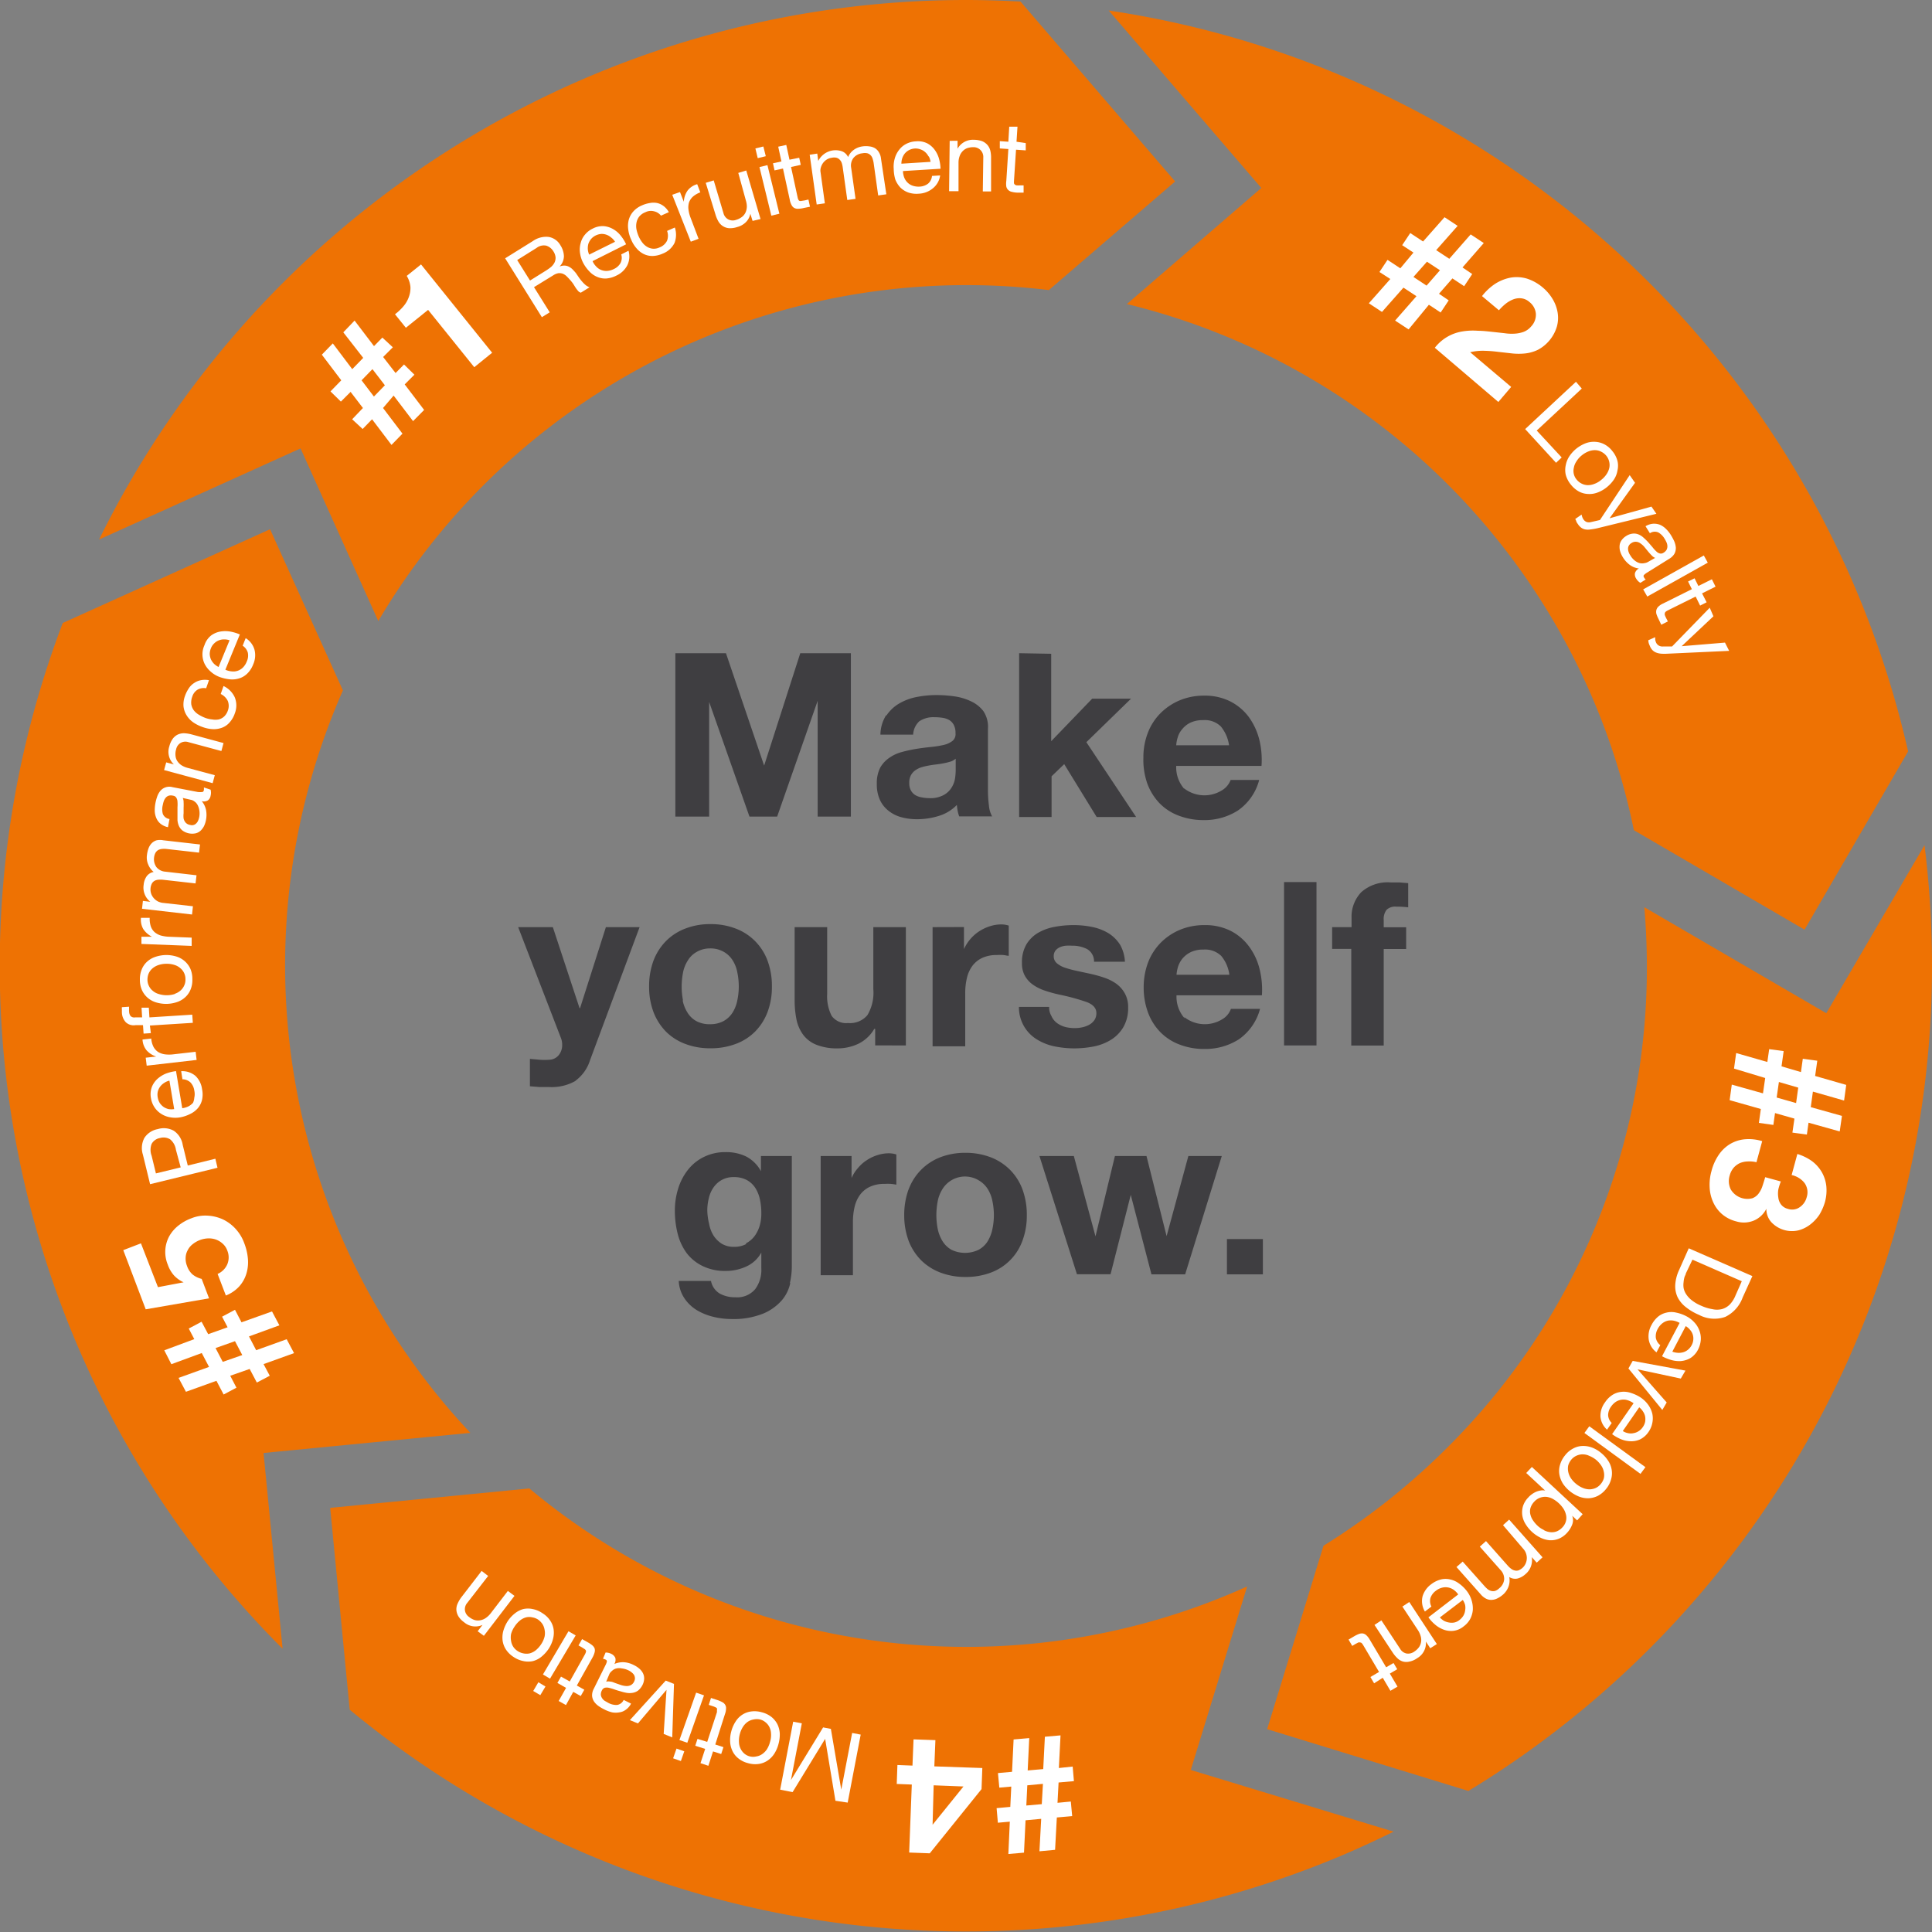 <?xml version="1.0" encoding="UTF-8"?>
<svg width="640px" height="640px" xmlns="http://www.w3.org/2000/svg" xmlns:xlink="http://www.w3.org/1999/xlink" viewBox="0 0 198.88 198.88">
  <rect x="0" y="0" width="198.88" height="198.88" fill="#808080" stroke="none"/>
  <defs>
    <style>.cls-1{fill:none;}.cls-2{clip-path:url(#clip-path);}.cls-3{fill:#ee7203;}.cls-4{fill:#fff;}.cls-5{clip-path:url(#clip-path-2);}.cls-6{fill:#3f3e41;}</style>
    <clipPath id="clip-path" transform="translate(0)">
      <rect class="cls-1" width="198.88" height="198.88"></rect>
    </clipPath>
    <clipPath id="clip-path-2" transform="translate(0)">
      <rect class="cls-1" x="49.91" y="52.26" width="98.49" height="98.49"></rect>
    </clipPath>
  </defs>
  <title>Element 1</title>
  <g id="Ebene_2" data-name="Ebene 2">
    <g id="Ebene_1-2" data-name="Ebene 1">
      <g class="cls-2">
        <path class="cls-3" d="M30.94,46.16l8,17.77A70.3,70.3,0,0,1,99.44,29.35a71,71,0,0,1,8.53.51l13-11.18L105.05.16C103.19.06,101.32,0,99.44,0A99.46,99.46,0,0,0,10.2,55.54Z" transform="translate(0)"></path>
        <path class="cls-3" d="M27.13,149.57l21.29-2.07A70.27,70.27,0,0,1,35.3,71.07L27.8,54.48,6.46,64.13A99.36,99.36,0,0,0,29.09,169.72Z" transform="translate(0)"></path>
        <path class="cls-3" d="M129.84,19.35,116,31.3a70.23,70.23,0,0,1,52.19,54.16L185.76,95.7l10.66-18.35A99.4,99.4,0,0,0,114.13,1.08Z" transform="translate(0)"></path>
        <path class="cls-3" d="M122.58,182.2l5.8-18.89a70.22,70.22,0,0,1-73.89-10.09l-20.5,2L36,176a99.56,99.56,0,0,0,102.13,15c1.81-.77,3.58-1.59,5.33-2.45Z" transform="translate(0)"></path>
        <path class="cls-3" d="M188,104.3,169.27,93.39q.25,3,.26,6A69.63,69.63,0,0,1,149,149a70.79,70.79,0,0,1-12.76,10.12L130.44,178l20.72,6.36a99.33,99.33,0,0,0,47.72-84.95A101.21,101.21,0,0,0,198.11,87Z" transform="translate(0)"></path>
      </g>
      <path class="cls-4" d="M37.33,44.16l-1.08-1L37.36,42l-1.27-1.66-1,1-1.07-1.05,1.11-1.14-2-2.64,1.13-1.16,2,2.65,1.13-1.16-2.05-2.63L36.5,33l2,2.63.86-.88,1.08,1-1,1,1.28,1.65.87-.88,1.07,1.05-1,1,2,2.63-1.14,1.15-2-2.63L39.43,42l2,2.64-1.13,1.16-2-2.64Zm1.16-3.34,1.13-1.16L38.34,38l-1.12,1.15Z" transform="translate(0)"></path>
      <path class="cls-4" d="M48.82,37.8l-4.75-5.9-2.29,1.84-1.12-1.39a5.24,5.24,0,0,0,.87-.82,3,3,0,0,0,.57-1,2.63,2.63,0,0,0,.15-1,2.66,2.66,0,0,0-.38-1.13l1.47-1.18,7.32,9.09Z" transform="translate(0)"></path>
      <path class="cls-4" d="M54.86,24.81a2.36,2.36,0,0,1,1.62-.42,1.71,1.71,0,0,1,1.21.86,2.21,2.21,0,0,1,.36,1.12,1.57,1.57,0,0,1-.45,1.07v0a1.22,1.22,0,0,1,.54-.1,1.06,1.06,0,0,1,.43.12,1.43,1.43,0,0,1,.38.28c.11.12.23.24.34.38l.3.44a4.35,4.35,0,0,0,.33.42,3.06,3.06,0,0,0,.36.36,1.27,1.27,0,0,0,.41.23l-.9.56a.58.58,0,0,1-.28-.18,3.72,3.72,0,0,1-.26-.34L59,29.21a4.54,4.54,0,0,0-.33-.41c-.12-.14-.24-.26-.35-.37a1.25,1.25,0,0,0-.38-.25,1.07,1.07,0,0,0-.44-.06,1.39,1.39,0,0,0-.53.21l-2,1.23,1.62,2.59-.81.5L52,26.59Zm1.89,2.65a1.57,1.57,0,0,0,.34-.45,1.13,1.13,0,0,0,.1-.52,1.38,1.38,0,0,0-.22-.61,1.33,1.33,0,0,0-.73-.59,1.21,1.21,0,0,0-1,.23l-2,1.25,1.32,2.11,1.68-1.05A4.74,4.74,0,0,0,56.75,27.46Z" transform="translate(0)"></path>
      <path class="cls-4" d="M64.57,27.32a2.39,2.39,0,0,1-1.12,1.05,2.8,2.8,0,0,1-1.05.3,2.08,2.08,0,0,1-.93-.17,2.28,2.28,0,0,1-.8-.56A3.85,3.85,0,0,1,60,27,3.25,3.25,0,0,1,59.7,26a2.47,2.47,0,0,1,.08-1,2.1,2.1,0,0,1,.44-.85,2.26,2.26,0,0,1,.78-.61,2.16,2.16,0,0,1,1.16-.26,2.33,2.33,0,0,1,1,.33,2.67,2.67,0,0,1,.77.69,4,4,0,0,1,.52.85L61,26.88a1.7,1.7,0,0,0,.36.54,1.36,1.36,0,0,0,.5.36,1.43,1.43,0,0,0,.62.11,1.86,1.86,0,0,0,.72-.2,1.48,1.48,0,0,0,.68-.62,1.19,1.19,0,0,0,.07-.88l.75-.38A2.09,2.09,0,0,1,64.57,27.32ZM62.9,24.44a1.46,1.46,0,0,0-1-.36,1.58,1.58,0,0,0-.58.16,1.5,1.5,0,0,0-.48.37,1.64,1.64,0,0,0-.27.48,1.72,1.72,0,0,0-.06.56,1.65,1.65,0,0,0,.14.56l2.66-1.32A1.52,1.52,0,0,0,62.9,24.44Z" transform="translate(0)"></path>
      <path class="cls-4" d="M67.32,21.75a1.25,1.25,0,0,0-.89.1,1.51,1.51,0,0,0-.64.46,1.45,1.45,0,0,0-.27.61,1.84,1.84,0,0,0,0,.7,3.77,3.77,0,0,0,.23.72,3.06,3.06,0,0,0,.36.61,1.73,1.73,0,0,0,.49.45,1.38,1.38,0,0,0,.6.2,1.35,1.35,0,0,0,.69-.13,1.4,1.4,0,0,0,.78-.7,1.48,1.48,0,0,0,0-1l.8-.35A2.39,2.39,0,0,1,69.44,25a2.26,2.26,0,0,1-1.23,1.11,2.74,2.74,0,0,1-1,.24,2,2,0,0,1-.92-.19,2.3,2.3,0,0,1-.75-.58,3.26,3.26,0,0,1-.57-.92,3.46,3.46,0,0,1-.3-1.05,2.5,2.5,0,0,1,.06-1,2.17,2.17,0,0,1,.47-.85,2.48,2.48,0,0,1,.89-.62,3.16,3.16,0,0,1,.8-.24,1.92,1.92,0,0,1,.76,0,1.74,1.74,0,0,1,.66.31,2,2,0,0,1,.54.63l-.81.36A1.25,1.25,0,0,0,67.32,21.75Z" transform="translate(0)"></path>
      <path class="cls-4" d="M70,19.77l.39,1h0a2.24,2.24,0,0,1,.38-1.14,1.88,1.88,0,0,1,1-.67l.32.84a2.49,2.49,0,0,0-.76.44,1.51,1.51,0,0,0-.4.59,1.75,1.75,0,0,0-.06.73,3.51,3.51,0,0,0,.22.86l.82,2.16-.8.3L69.2,20.05Z" transform="translate(0)"></path>
      <path class="cls-4" d="M77.47,22.74,77.24,22h0a1.66,1.66,0,0,1-.46.87,1.94,1.94,0,0,1-.89.5,2.29,2.29,0,0,1-.85.12,1.39,1.39,0,0,1-1.09-.7,3.3,3.3,0,0,1-.3-.71l-1-3.26.82-.25,1,3.36a1,1,0,0,0,.49.65,1,1,0,0,0,.82.05,1.84,1.84,0,0,0,.61-.31,1.23,1.23,0,0,0,.36-.46,1.59,1.59,0,0,0,.13-.58,2.13,2.13,0,0,0-.1-.64L76,17.8l.82-.25,1.47,5Z" transform="translate(0)"></path>
      <path class="cls-4" d="M78,16.28l-.24-1,.82-.2.25,1ZM79,17l1.23,5-.83.2-1.22-5Z" transform="translate(0)"></path>
      <path class="cls-4" d="M82.27,16.24l.16.73-1,.22.68,3.14a.76.76,0,0,0,.08.23.2.2,0,0,0,.12.12.41.41,0,0,0,.2,0l.32-.05.39-.09.16.74-.64.13a2.59,2.59,0,0,1-.56.08.75.75,0,0,1-.41-.08.66.66,0,0,1-.28-.29,1.74,1.74,0,0,1-.19-.55l-.7-3.22-.87.19-.16-.73.87-.19-.33-1.52.83-.18.33,1.52Z" transform="translate(0)"></path>
      <path class="cls-4" d="M84.13,15.81l.1.76h0a2,2,0,0,1,2.43-1,1.13,1.13,0,0,1,.64.6,1.78,1.78,0,0,1,.58-.74,2,2,0,0,1,.9-.36,2.43,2.43,0,0,1,.71,0,1.42,1.42,0,0,1,.57.18,1.18,1.18,0,0,1,.41.42,1.51,1.51,0,0,1,.22.66L91.24,20l-.84.12-.47-3.36a2.83,2.83,0,0,0-.11-.44.83.83,0,0,0-.2-.34.73.73,0,0,0-.33-.2,1.24,1.24,0,0,0-.52,0,1.34,1.34,0,0,0-.93.5,1.29,1.29,0,0,0-.22,1l.45,3.19-.85.12-.47-3.36a2.51,2.51,0,0,0-.1-.45.89.89,0,0,0-.21-.34.7.7,0,0,0-.33-.2,1.07,1.07,0,0,0-.48,0,1.29,1.29,0,0,0-.61.24,1.42,1.42,0,0,0-.37.41,1.52,1.52,0,0,0-.18.47,1,1,0,0,0,0,.38l.44,3.19-.84.12-.72-5.12Z" transform="translate(0)"></path>
      <path class="cls-4" d="M96,19.41a2.43,2.43,0,0,1-1.43.53,2.66,2.66,0,0,1-1.09-.13,2.29,2.29,0,0,1-.8-.51,2.6,2.6,0,0,1-.52-.83A4.06,4.06,0,0,1,92,17.39a3,3,0,0,1,.11-1.09,2.53,2.53,0,0,1,.45-.88,2.15,2.15,0,0,1,.73-.61,2.36,2.36,0,0,1,1-.26,2.16,2.16,0,0,1,1.17.21,2.29,2.29,0,0,1,.77.68,2.84,2.84,0,0,1,.44.93,4.4,4.4,0,0,1,.15,1l-3.87.24a2.2,2.2,0,0,0,.12.64,1.49,1.49,0,0,0,.33.52,1.38,1.38,0,0,0,.53.34,1.9,1.9,0,0,0,.74.1,1.54,1.54,0,0,0,.87-.31,1.18,1.18,0,0,0,.4-.79l.84-.05A2.08,2.08,0,0,1,96,19.41Zm-.42-3.31a1.48,1.48,0,0,0-.34-.44,1.35,1.35,0,0,0-.48-.28,1.45,1.45,0,0,0-1.61.41,1.57,1.57,0,0,0-.27.49,1.79,1.79,0,0,0-.09.57l3-.19A1.58,1.58,0,0,0,95.61,16.1Z" transform="translate(0)"></path>
      <path class="cls-4" d="M98.57,14.49l0,.82h0a1.81,1.81,0,0,1,1.7-.92,2.54,2.54,0,0,1,.85.15,1.47,1.47,0,0,1,.54.4,1.4,1.4,0,0,1,.29.6,3.11,3.11,0,0,1,.07.77l0,3.4h-.85l.05-3.5a1,1,0,0,0-1-1.06,2,2,0,0,0-.68.11,1.27,1.27,0,0,0-.48.34,1.42,1.42,0,0,0-.29.51,1.91,1.91,0,0,0-.1.64l0,2.93H97.7l.06-5.18Z" transform="translate(0)"></path>
      <path class="cls-4" d="M105.59,14.73l0,.75-1-.07-.21,3.21a1.63,1.63,0,0,0,0,.24.23.23,0,0,0,.09.14.33.33,0,0,0,.19.08,2.13,2.13,0,0,0,.32,0l.39,0,0,.75-.65,0a2.68,2.68,0,0,1-.56-.08.76.76,0,0,1-.37-.19.68.68,0,0,1-.2-.35,2.12,2.12,0,0,1,0-.59l.21-3.28-.88-.06,0-.75.88.06.09-1.55.85,0-.1,1.55Z" transform="translate(0)"></path>
      <path class="cls-4" d="M142,28l.83-1.25,1.32.87L145.5,26l-1.16-.76.83-1.25,1.32.87,2.21-2.5,1.35.89-2.21,2.5,1.35.89,2.2-2.51,1.35.89-2.19,2.51,1,.68-.83,1.25-1.21-.8-1.38,1.58,1,.68-.83,1.25-1.21-.8L145,33.91,143.61,33l2.2-2.51-1.34-.88-2.21,2.5-1.35-.89,2.21-2.5Zm3.5.51,1.35.89,1.38-1.58-1.34-.88Z" transform="translate(0)"></path>
      <path class="cls-4" d="M153.92,29.21a4.51,4.51,0,0,1,1.58-.63,3.7,3.7,0,0,1,1.68.1,4.75,4.75,0,0,1,1.65.93,4.68,4.68,0,0,1,1,1.18,3.93,3.93,0,0,1,.51,1.37,3.36,3.36,0,0,1-.07,1.44A4,4,0,0,1,158.33,36a4,4,0,0,1-1.3.38,6.47,6.47,0,0,1-1.39,0l-1.42-.16a13.55,13.55,0,0,0-1.43-.11,5.46,5.46,0,0,0-1.45.15l4.22,3.57-1.32,1.55L147.7,35.8a4.48,4.48,0,0,1,2.83-1.68,6.58,6.58,0,0,1,1.61-.07c.56,0,1.14.08,1.74.14l1,.11a4.83,4.83,0,0,0,1,.05,3.33,3.33,0,0,0,.94-.18,1.91,1.91,0,0,0,.8-.57,1.74,1.74,0,0,0,.48-1.33,1.72,1.72,0,0,0-.66-1.18,1.5,1.5,0,0,0-.82-.38,1.77,1.77,0,0,0-.85.11,3,3,0,0,0-.79.46,5.34,5.34,0,0,0-.68.66l-1.74-1.46A5.65,5.65,0,0,1,153.92,29.21Z" transform="translate(0)"></path>
      <path class="cls-4" d="M162.83,40l-4.64,4.32,2.57,2.77-.58.55L157,44.17l5.23-4.87Z" transform="translate(0)"></path>
      <path class="cls-4" d="M163.2,45.64a2.4,2.4,0,0,1,1-.16,2.27,2.27,0,0,1,.94.25,2.53,2.53,0,0,1,.84.71,2.67,2.67,0,0,1,.52,1,2.13,2.13,0,0,1,0,1,2.33,2.33,0,0,1-.36.92,3.61,3.61,0,0,1-.73.79,3.41,3.41,0,0,1-.93.54,2.33,2.33,0,0,1-1,.16,2.16,2.16,0,0,1-.94-.25,2.79,2.79,0,0,1-.84-.72,2.71,2.71,0,0,1-.52-1,2.28,2.28,0,0,1,0-1,2.47,2.47,0,0,1,.37-.91,3.56,3.56,0,0,1,.72-.79A3.73,3.73,0,0,1,163.2,45.64Zm-.93,1.87a1.62,1.62,0,0,0-.26.65,1.38,1.38,0,0,0,0,.64,1.4,1.4,0,0,0,.29.57,1.57,1.57,0,0,0,.49.4,1.47,1.47,0,0,0,.62.17,1.73,1.73,0,0,0,.69-.12,2.29,2.29,0,0,0,.73-.42,2.49,2.49,0,0,0,.57-.62,1.85,1.85,0,0,0,.27-.66,1.52,1.52,0,0,0-.32-1.21,1.61,1.61,0,0,0-.5-.4,1.43,1.43,0,0,0-.61-.17,1.75,1.75,0,0,0-.7.12,2.54,2.54,0,0,0-.73.43A2.33,2.33,0,0,0,162.27,47.51Z" transform="translate(0)"></path>
      <path class="cls-4" d="M164.42,54.38a6.06,6.06,0,0,1-.7.12,1.53,1.53,0,0,1-.53,0,1,1,0,0,1-.42-.18,1.36,1.36,0,0,1-.34-.37,2.13,2.13,0,0,1-.16-.25c0-.09-.08-.19-.11-.28l.65-.45a1.45,1.45,0,0,0,.07.26,1.12,1.12,0,0,0,.11.22.73.73,0,0,0,.35.29.85.85,0,0,0,.45,0l.91-.21,3.06-4.62.55.79-2.62,3.65v0L170,52.15l.51.74Z" transform="translate(0)"></path>
      <path class="cls-4" d="M168.86,60a1.26,1.26,0,0,1-.44-.45.77.77,0,0,1-.12-.54.81.81,0,0,1,.41-.49,2,2,0,0,1-.94-.37,2.76,2.76,0,0,1-.69-.75,2.61,2.61,0,0,1-.29-.61,1.54,1.54,0,0,1-.07-.59,1.09,1.09,0,0,1,.18-.55,1.58,1.58,0,0,1,.49-.47,1.53,1.53,0,0,1,.69-.25,1.21,1.21,0,0,1,.6.09,1.73,1.73,0,0,1,.52.34c.16.14.32.3.47.46l.44.51a3.25,3.25,0,0,0,.38.42.78.78,0,0,0,.36.22.47.47,0,0,0,.39-.07.86.86,0,0,0,.33-.33.79.79,0,0,0,.07-.37,1,1,0,0,0-.09-.37,3,3,0,0,0-.19-.36,1.79,1.79,0,0,0-.65-.66.9.9,0,0,0-.87.08l-.45-.72a1.79,1.79,0,0,1,.8-.26,1.71,1.71,0,0,1,.71.12,2.06,2.06,0,0,1,.61.43,3.33,3.33,0,0,1,.51.65,5.28,5.28,0,0,1,.33.62,2.15,2.15,0,0,1,.16.64,1.29,1.29,0,0,1-.13.61,1.48,1.48,0,0,1-.53.53l-2.26,1.41a1.74,1.74,0,0,0-.35.26c-.07.07-.07.16,0,.27a.6.6,0,0,0,.17.2Zm1.52-2.57a1,1,0,0,1-.37-.27,4.89,4.89,0,0,1-.37-.41l-.37-.45a1.89,1.89,0,0,0-.4-.36.83.83,0,0,0-.44-.17.77.77,0,0,0-.5.14.72.72,0,0,0-.26.26.68.68,0,0,0-.08.31,1.06,1.06,0,0,0,.06.34,1.35,1.35,0,0,0,.17.34,1.86,1.86,0,0,0,.47.55,1.37,1.37,0,0,0,.51.26,1.09,1.09,0,0,0,.47,0,1,1,0,0,0,.37-.12Z" transform="translate(0)"></path>
      <path class="cls-4" d="M175.8,57.92l-6.23,3.49-.42-.74,6.24-3.49Z" transform="translate(0)"></path>
      <path class="cls-4" d="M175.68,62l-.67.34-.46-.93-2.88,1.43a1,1,0,0,0-.2.13.24.24,0,0,0-.09.15.36.36,0,0,0,0,.2,3,3,0,0,0,.13.3l.18.35-.68.34-.28-.59a3.47,3.47,0,0,1-.22-.52.87.87,0,0,1,0-.42.74.74,0,0,1,.21-.34,1.66,1.66,0,0,1,.49-.32l2.95-1.47-.39-.79.67-.33.39.79,1.39-.69.38.76-1.39.69Z" transform="translate(0)"></path>
      <path class="cls-4" d="M171.69,67.29a5.09,5.09,0,0,1-.7,0,1.89,1.89,0,0,1-.52-.12,1.12,1.12,0,0,1-.38-.26,1.37,1.37,0,0,1-.26-.43,2.33,2.33,0,0,1-.11-.28,2.93,2.93,0,0,1-.05-.29l.72-.32a1.27,1.27,0,0,0,0,.27,1,1,0,0,0,.07.24.68.68,0,0,0,.29.35.74.74,0,0,0,.43.1l.94,0L176,62.56l.38.88-3.27,3.08v0l4.46-.37L178,67Z" transform="translate(0)"></path>
      <path class="cls-4" d="M182.12,108l1.49.2-.22,1.57,2,.59.19-1.37,1.49.2-.22,1.57,3.2.92-.22,1.61-3.21-.92-.22,1.6,3.21.9-.23,1.6-3.21-.9-.17,1.22-1.49-.2.21-1.44-2-.57-.17,1.22-1.49-.21.2-1.43-3.21-.91.22-1.6,3.21.9.23-1.58L178.5,110l.22-1.6,3.21.92Zm1,3.38-.23,1.6,2,.57.22-1.59Z" transform="translate(0)"></path>
      <path class="cls-4" d="M183.06,122.45a2.58,2.58,0,0,0,0,.83,1.44,1.44,0,0,0,.28.71,1.25,1.25,0,0,0,.71.45,1.36,1.36,0,0,0,1.24-.19,1.77,1.77,0,0,0,.69-1,1.65,1.65,0,0,0-.22-1.47,2.29,2.29,0,0,0-1.33-.82l.59-2.17a5.19,5.19,0,0,1,1.51.74,3.83,3.83,0,0,1,1,1.12,3.71,3.71,0,0,1,.47,1.44,4.51,4.51,0,0,1-.14,1.65,5.53,5.53,0,0,1-.57,1.3,4.28,4.28,0,0,1-.93,1,3.42,3.42,0,0,1-1.22.61,2.91,2.91,0,0,1-2.77-.81,2,2,0,0,1-.54-1.41h0a2.56,2.56,0,0,1-1.3,1.22,2.7,2.7,0,0,1-1.8.08,3.59,3.59,0,0,1-1.49-.77,3.53,3.53,0,0,1-.9-1.24,4.08,4.08,0,0,1-.35-1.53,5.11,5.11,0,0,1,.19-1.64,5.25,5.25,0,0,1,.74-1.66,3.79,3.79,0,0,1,1.15-1.11,3.65,3.65,0,0,1,1.51-.5,4.7,4.7,0,0,1,1.82.19l-.59,2.17a3.05,3.05,0,0,0-.9-.08,2.29,2.29,0,0,0-.81.17,2,2,0,0,0-.64.48,2.06,2.06,0,0,0-.41.81,1.94,1.94,0,0,0,.12,1.43,2,2,0,0,0,2.21.9,1.42,1.42,0,0,0,.66-.5,2.61,2.61,0,0,0,.4-.8q.15-.45.27-.87l1.61.44A5.3,5.3,0,0,0,183.06,122.45Z" transform="translate(0)"></path>
      <path class="cls-4" d="M179.39,133.56a3.56,3.56,0,0,1-1.79,2,3.38,3.38,0,0,1-2.71-.21,5.66,5.66,0,0,1-1.38-.82,3,3,0,0,1-.82-1,2.67,2.67,0,0,1-.24-1.27,4.17,4.17,0,0,1,.39-1.51l1-2.25,6.55,2.86Zm-5.85-2.47c0,.1-.09.22-.14.38a2.45,2.45,0,0,0-.09.51,2.07,2.07,0,0,0,0,.6,1.73,1.73,0,0,0,.26.64,2.49,2.49,0,0,0,.57.62,4.14,4.14,0,0,0,1,.58,4.49,4.49,0,0,0,1.11.34,2.15,2.15,0,0,0,1,0,1.85,1.85,0,0,0,.79-.45,2.89,2.89,0,0,0,.61-.95l.65-1.47-5.08-2.22Z" transform="translate(0)"></path>
      <path class="cls-4" d="M169.72,137.89a2.37,2.37,0,0,1,.29-1.5,2.76,2.76,0,0,1,.68-.86,2.07,2.07,0,0,1,.86-.41,2.11,2.11,0,0,1,1,0,3.93,3.93,0,0,1,1,.35,2.94,2.94,0,0,1,.87.66,2.44,2.44,0,0,1,.52.85,2.31,2.31,0,0,1,.14.94,2.64,2.64,0,0,1-.28,1,2.21,2.21,0,0,1-.79.88,2.34,2.34,0,0,1-1,.31,3,3,0,0,1-1-.12,4.54,4.54,0,0,1-.92-.38l1.81-3.43a2.06,2.06,0,0,0-.61-.23,1.57,1.57,0,0,0-.61,0,1.52,1.52,0,0,0-.57.28,1.86,1.86,0,0,0-.47.58,1.53,1.53,0,0,0-.19.9,1.24,1.24,0,0,0,.46.76l-.39.74A2.06,2.06,0,0,1,169.72,137.89Zm3,1.37a1.66,1.66,0,0,0,.55-.06,1.37,1.37,0,0,0,.49-.26,1.48,1.48,0,0,0,.38-.47,1.42,1.42,0,0,0,.17-.58,1.33,1.33,0,0,0-.34-1,1.63,1.63,0,0,0-.44-.38l-1.38,2.63A1.85,1.85,0,0,0,172.76,139.26Z" transform="translate(0)"></path>
      <path class="cls-4" d="M168.07,140.09l5.43,1-.48.82-4.45-.95v0l3,3.41-.45.77-3.49-4.27Z" transform="translate(0)"></path>
      <path class="cls-4" d="M164.75,145.81a2.3,2.3,0,0,1,.47-1.45,2.56,2.56,0,0,1,.77-.77,2.06,2.06,0,0,1,.9-.31,2.23,2.23,0,0,1,1,.11,4,4,0,0,1,1,.47,3.06,3.06,0,0,1,.79.77,2.62,2.62,0,0,1,.41.9,2.34,2.34,0,0,1,0,.95,2.39,2.39,0,0,1-.39.92,2.24,2.24,0,0,1-.89.78,2.21,2.21,0,0,1-1,.18,2.75,2.75,0,0,1-1-.23,4.22,4.22,0,0,1-.86-.5l2.21-3.18a2.14,2.14,0,0,0-.58-.3,1.4,1.4,0,0,0-.61-.07,1.52,1.52,0,0,0-.6.2,1.86,1.86,0,0,0-.53.52,1.5,1.5,0,0,0-.3.88,1.21,1.21,0,0,0,.37.8l-.48.69A2,2,0,0,1,164.75,145.81Zm2.85,1.72a1.28,1.28,0,0,0,.55,0,1.37,1.37,0,0,0,.52-.2,1.4,1.4,0,0,0,.43-.41,1.47,1.47,0,0,0,.25-.56,1.69,1.69,0,0,0,0-.55,1.44,1.44,0,0,0-.22-.51,1.59,1.59,0,0,0-.39-.43l-1.69,2.44A1.53,1.53,0,0,0,167.6,147.53Z" transform="translate(0)"></path>
      <path class="cls-4" d="M168.87,151.72l-5.77-4.21.5-.69,5.78,4.21Z" transform="translate(0)"></path>
      <path class="cls-4" d="M165.53,150.35a2.31,2.31,0,0,1,.37.91,2.18,2.18,0,0,1-.05,1,2.6,2.6,0,0,1-.51,1,2.7,2.7,0,0,1-.85.72,2.39,2.39,0,0,1-.94.25,2.55,2.55,0,0,1-1-.17,3.68,3.68,0,0,1-.93-.54,3.59,3.59,0,0,1-.73-.79,2.71,2.71,0,0,1-.36-.91,2.18,2.18,0,0,1,.05-1,2.72,2.72,0,0,1,.52-1,2.53,2.53,0,0,1,.84-.71,2.11,2.11,0,0,1,.94-.26,2.57,2.57,0,0,1,1,.16,3.22,3.22,0,0,1,.92.54A3.42,3.42,0,0,1,165.53,150.35Zm-2-.52a1.73,1.73,0,0,0-.69-.12,1.63,1.63,0,0,0-.62.17,1.46,1.46,0,0,0-.49.4,1.69,1.69,0,0,0-.3.58,1.65,1.65,0,0,0,0,.63,1.89,1.89,0,0,0,.26.65,2.6,2.6,0,0,0,.58.63,2.69,2.69,0,0,0,.72.42,1.81,1.81,0,0,0,.7.12,1.62,1.62,0,0,0,.62-.16,1.49,1.49,0,0,0,.49-.41,1.56,1.56,0,0,0,.3-.57,1.53,1.53,0,0,0,0-.64,1.71,1.71,0,0,0-.26-.65,2.76,2.76,0,0,0-.57-.63A2.9,2.9,0,0,0,163.51,149.83Z" transform="translate(0)"></path>
      <path class="cls-4" d="M162.35,156.51l-.51-.48,0,0a1.24,1.24,0,0,1,0,.91,2.57,2.57,0,0,1-.53.85,2.37,2.37,0,0,1-.88.62,2.18,2.18,0,0,1-.94.14,2.67,2.67,0,0,1-.93-.27,3.72,3.72,0,0,1-1.53-1.41,2.34,2.34,0,0,1-.33-.91,2.27,2.27,0,0,1,.08-.93,2.29,2.29,0,0,1,.56-.9,1.85,1.85,0,0,1,.32-.29,2.36,2.36,0,0,1,.41-.25,1.92,1.92,0,0,1,.48-.15,1.26,1.26,0,0,1,.51,0l0,0-1.95-1.81.58-.62,5.23,4.86Zm-3.43,1a1.77,1.77,0,0,0,.65.21,1.44,1.44,0,0,0,.65-.07,1.6,1.6,0,0,0,.61-.42,1.44,1.44,0,0,0,.37-.65,1.34,1.34,0,0,0,0-.66,1.94,1.94,0,0,0-.27-.63,3,3,0,0,0-.46-.54,3.07,3.07,0,0,0-.6-.44,1.86,1.86,0,0,0-.65-.22,1.51,1.51,0,0,0-1.3.51,1.61,1.61,0,0,0-.38.66,1.3,1.3,0,0,0,0,.65,1.8,1.8,0,0,0,.29.63,3.23,3.23,0,0,0,.49.56A2.35,2.35,0,0,0,158.92,157.49Z" transform="translate(0)"></path>
      <path class="cls-4" d="M158.19,160.86l-.51-.57h0a1.87,1.87,0,0,1-.67,1.77,1.89,1.89,0,0,1-.78.43,1.15,1.15,0,0,1-.87-.15,1.8,1.8,0,0,1-.08,1,2,2,0,0,1-.54.79,2.56,2.56,0,0,1-.59.4,1.41,1.41,0,0,1-.58.16,1.16,1.16,0,0,1-.57-.11,1.76,1.76,0,0,1-.55-.43l-2.52-2.84.64-.56,2.25,2.53a3.27,3.27,0,0,0,.33.32,1,1,0,0,0,.35.17.78.78,0,0,0,.4,0,1.16,1.16,0,0,0,.43-.27,1.33,1.33,0,0,0,.51-.93,1.31,1.31,0,0,0-.37-.95l-2.14-2.41.64-.57,2.25,2.54a2,2,0,0,0,.34.31.88.88,0,0,0,.35.17.74.74,0,0,0,.39,0,1.45,1.45,0,0,0,.41-.25,1.31,1.31,0,0,0,.37-.54,1.38,1.38,0,0,0,.09-.55,1.53,1.53,0,0,0-.11-.49,1.36,1.36,0,0,0-.2-.33L154.72,157l.63-.57,3.44,3.88Z" transform="translate(0)"></path>
      <path class="cls-4" d="M146.44,164.32a2.39,2.39,0,0,1,.89-1.24,2.73,2.73,0,0,1,1-.49,2,2,0,0,1,.95,0,2.29,2.29,0,0,1,.89.4,3.8,3.8,0,0,1,.8.76,3,3,0,0,1,.52,1,2.83,2.83,0,0,1,.12,1,2.45,2.45,0,0,1-.27.91,2.35,2.35,0,0,1-.66.75,2.05,2.05,0,0,1-1.08.47,2.18,2.18,0,0,1-1-.13,2.88,2.88,0,0,1-.89-.53,4.11,4.11,0,0,1-.67-.73l3.07-2.36a2,2,0,0,0-.45-.46,1.44,1.44,0,0,0-1.19-.24,1.68,1.68,0,0,0-.67.33,1.52,1.52,0,0,0-.55.74,1.21,1.21,0,0,0,.1.88l-.67.51A2.08,2.08,0,0,1,146.44,164.32Zm2.19,2.52a1.66,1.66,0,0,0,.53.18,1.48,1.48,0,0,0,.55,0,1.25,1.25,0,0,0,.53-.26,1.6,1.6,0,0,0,.41-.46,1.38,1.38,0,0,0,.17-.52,1.52,1.52,0,0,0,0-.56,1.75,1.75,0,0,0-.24-.52l-2.36,1.8A1.83,1.83,0,0,0,148.63,166.84Z" transform="translate(0)"></path>
      <path class="cls-4" d="M147.23,169.67l-.45-.69h0a1.79,1.79,0,0,1-.89,1.71,2.07,2.07,0,0,1-.79.35,1.37,1.37,0,0,1-.67,0,1.39,1.39,0,0,1-.58-.34,3.34,3.34,0,0,1-.49-.59l-1.87-2.84.71-.47,1.93,2.93a1,1,0,0,0,.65.48,1.07,1.07,0,0,0,.8-.19,1.89,1.89,0,0,0,.5-.47,1.33,1.33,0,0,0,.16-1.14,2.21,2.21,0,0,0-.27-.59l-1.61-2.44.71-.47,2.84,4.33Z" transform="translate(0)"></path>
      <path class="cls-4" d="M141.45,173.28l-.38-.65.89-.52-1.64-2.77a1.17,1.17,0,0,0-.14-.19.21.21,0,0,0-.16-.07.32.32,0,0,0-.2,0l-.29.15-.33.2-.38-.65.56-.33a3.38,3.38,0,0,1,.51-.25.86.86,0,0,1,.41-.05.7.7,0,0,1,.36.19,1.88,1.88,0,0,1,.35.46l1.68,2.83.76-.44.38.64-.76.45.79,1.34-.73.43-.79-1.34Z" transform="translate(0)"></path>
      <path class="cls-4" d="M110.42,181.85l.13,1.5-1.58.14-.11,2.09,1.37-.13.14,1.5-1.58.14-.18,3.33-1.61.15.18-3.34-1.61.15-.16,3.33-1.61.14.15-3.33-1.23.11-.13-1.5L104,186l.1-2.09-1.23.11-.14-1.5,1.45-.13.16-3.33,1.61-.14-.16,3.33,1.6-.14.17-3.33,1.61-.14L109,182Zm-3.06,1.78-1.61.15-.1,2.08,1.59-.14Z" transform="translate(0)"></path>
      <path class="cls-4" d="M101.12,182l-.08,2.17-5.33,6.61-2.12-.08.27-7-1.55-.06.07-1.95,1.55.06.11-2.7,2.25.08-.11,2.7ZM96,187.84l3.18-3.94-3.07-.12L96,187.84Z" transform="translate(0)"></path>
      <path class="cls-4" d="M86,185.37,84.94,179l-3.35,5.48-1.28-.25,1.34-7,.89.17-1.12,5.84h0l3.31-5.42.8.15,1.07,6.26h0l1.12-5.84.88.17-1.34,7Z" transform="translate(0)"></path>
      <path class="cls-4" d="M79.71,180.52a2.46,2.46,0,0,1-.69.71,2.19,2.19,0,0,1-.91.35,2.62,2.62,0,0,1-1.1-.08,2.55,2.55,0,0,1-1-.49,2.12,2.12,0,0,1-.61-.76,2.51,2.51,0,0,1-.24-.95,3.38,3.38,0,0,1,.12-1.08,3.49,3.49,0,0,1,.44-1,2.27,2.27,0,0,1,.68-.7,2.18,2.18,0,0,1,.91-.34,2.65,2.65,0,0,1,1.1.08,2.69,2.69,0,0,1,1,.48,2.36,2.36,0,0,1,.62.76,2.51,2.51,0,0,1,.24.95,3.68,3.68,0,0,1-.13,1.07A3.47,3.47,0,0,1,79.71,180.52Zm-.34-2.06a1.66,1.66,0,0,0-.17-.68,1.46,1.46,0,0,0-.4-.49,1.4,1.4,0,0,0-.57-.29,1.54,1.54,0,0,0-.64,0,1.53,1.53,0,0,0-.6.23,1.8,1.8,0,0,0-.49.5,2.6,2.6,0,0,0-.34.77,2.51,2.51,0,0,0-.09.84,1.62,1.62,0,0,0,.17.68,1.54,1.54,0,0,0,.4.51,1.39,1.39,0,0,0,.57.28,1.35,1.35,0,0,0,.63,0,1.42,1.42,0,0,0,.6-.23,1.83,1.83,0,0,0,.5-.5,2.66,2.66,0,0,0,.33-.78A2.3,2.3,0,0,0,79.37,178.46Z" transform="translate(0)"></path>
      <path class="cls-4" d="M71.57,179.71l.23-.71,1,.31,1-3.05a1.73,1.73,0,0,0,0-.24.22.22,0,0,0,0-.16.32.32,0,0,0-.17-.12,1.54,1.54,0,0,0-.3-.12l-.37-.12.23-.71.62.2a2.9,2.9,0,0,1,.52.22.69.69,0,0,1,.31.27.63.63,0,0,1,.1.39,1.71,1.71,0,0,1-.11.57l-1,3.14.84.27-.23.71-.84-.27-.48,1.48-.81-.27.48-1.47Z" transform="translate(0)"></path>
      <path class="cls-4" d="M70.44,180.28l-.35,1-.8-.28.35-1Zm-.5-1.16,1.72-4.88.81.28-1.72,4.88Z" transform="translate(0)"></path>
      <path class="cls-4" d="M69.38,173.34l-.18,5.51-.88-.36.29-4.54h0l-2.94,3.46-.83-.34L68.53,173Z" transform="translate(0)"></path>
      <path class="cls-4" d="M62.34,170.11a1.32,1.32,0,0,1,.61.15.84.84,0,0,1,.39.4.8.8,0,0,1-.1.63,2.21,2.21,0,0,1,1-.18,2.56,2.56,0,0,1,1,.29,2.44,2.44,0,0,1,.56.36,1.52,1.52,0,0,1,.38.47,1.18,1.18,0,0,1,.13.56,1.58,1.58,0,0,1-.17.66,1.76,1.76,0,0,1-.46.58,1.31,1.31,0,0,1-.56.23,1.85,1.85,0,0,1-.62,0,5,5,0,0,1-.64-.16c-.23-.06-.45-.13-.64-.2a5.35,5.35,0,0,0-.55-.16,1,1,0,0,0-.42,0,.51.51,0,0,0-.29.27.92.92,0,0,0-.11.45.82.82,0,0,0,.13.35.93.93,0,0,0,.28.28l.35.2a1.75,1.75,0,0,0,.9.22.89.89,0,0,0,.69-.52l.76.38a1.7,1.7,0,0,1-.54.63,1.4,1.4,0,0,1-.67.27,2.08,2.08,0,0,1-.74,0,3.53,3.53,0,0,1-.78-.29,4.48,4.48,0,0,1-.6-.35,1.87,1.87,0,0,1-.47-.46,1.27,1.27,0,0,1-.21-.59,1.41,1.41,0,0,1,.17-.73l1.18-2.38a2.11,2.11,0,0,0,.17-.41c0-.09,0-.17-.15-.23a1.23,1.23,0,0,0-.25-.08Zm.06,3a1,1,0,0,1,.45,0c.17,0,.35.1.53.16l.55.19a2.23,2.23,0,0,0,.53.1.94.94,0,0,0,.47-.09.77.77,0,0,0,.35-.38.72.72,0,0,0,.08-.36.85.85,0,0,0-.09-.31,1.07,1.07,0,0,0-.23-.25,1.48,1.48,0,0,0-.32-.21,2.05,2.05,0,0,0-.7-.21,1.27,1.27,0,0,0-.56,0A.93.93,0,0,0,63,172a1,1,0,0,0-.26.3Z" transform="translate(0)"></path>
      <path class="cls-4" d="M57.38,173.24l.37-.65.9.5,1.57-2.8a1.13,1.13,0,0,0,.09-.22.25.25,0,0,0,0-.17.39.39,0,0,0-.14-.15l-.28-.18-.34-.19.37-.65.57.32a3.19,3.19,0,0,1,.47.31.85.85,0,0,1,.25.33.76.76,0,0,1,0,.4,2.19,2.19,0,0,1-.22.54l-1.61,2.88.77.43-.37.65-.77-.43-.75,1.36-.75-.42.76-1.35Z" transform="translate(0)"></path>
      <path class="cls-4" d="M56.15,173.61l-.53.89-.73-.43.53-.9Zm-.26-1.24,2.63-4.45.74.43-2.64,4.45Z" transform="translate(0)"></path>
      <path class="cls-4" d="M55.74,170.54a2.27,2.27,0,0,1-.87.45,2.3,2.3,0,0,1-1,0,2.76,2.76,0,0,1-1-.42,2.65,2.65,0,0,1-.79-.77,2.25,2.25,0,0,1-.34-.91,2.57,2.57,0,0,1,.07-1,3.74,3.74,0,0,1,.45-1,3.43,3.43,0,0,1,.72-.79,2.44,2.44,0,0,1,.87-.46,2.27,2.27,0,0,1,1,0,2.63,2.63,0,0,1,1,.43,2.51,2.51,0,0,1,.79.76,2.13,2.13,0,0,1,.35.91,2.52,2.52,0,0,1-.07,1,3.44,3.44,0,0,1-.45,1A3.7,3.7,0,0,1,55.74,170.54Zm.32-2.07a1.7,1.7,0,0,0,0-.7,1.56,1.56,0,0,0-.22-.59,1.79,1.79,0,0,0-.45-.46,1.53,1.53,0,0,0-.6-.23,1.35,1.35,0,0,0-.63,0,1.71,1.71,0,0,0-.63.32,2.68,2.68,0,0,0-.56.63,2.6,2.6,0,0,0-.36.76,1.94,1.94,0,0,0,0,.71,1.55,1.55,0,0,0,.22.6,1.52,1.52,0,0,0,.46.45,1.6,1.6,0,0,0,.59.24,1.55,1.55,0,0,0,.64,0,1.71,1.71,0,0,0,.63-.32,2.68,2.68,0,0,0,.56-.63A2.5,2.5,0,0,0,56.06,168.47Z" transform="translate(0)"></path>
      <path class="cls-4" d="M49.17,167.92l.5-.65h0a1.78,1.78,0,0,1-1.9-.28,2.12,2.12,0,0,1-.59-.62,1.48,1.48,0,0,1-.2-.65,1.38,1.38,0,0,1,.13-.65,3.26,3.26,0,0,1,.39-.66l2.08-2.7.67.52L48.1,165a1,1,0,0,0-.24.77,1,1,0,0,0,.44.69,1.72,1.72,0,0,0,.61.32,1.27,1.27,0,0,0,.58,0,1.45,1.45,0,0,0,.54-.24,2.21,2.21,0,0,0,.47-.45l1.78-2.32.68.51-3.15,4.11Z" transform="translate(0)"></path>
      <path class="cls-4" d="M27.77,141.62l-1.33.7-.74-1.4-2,.7.64,1.23-1.32.7-.74-1.41-3.14,1.13-.76-1.43,3.14-1.13-.75-1.43-3.13,1.15L16.91,139,20,137.85l-.57-1.09,1.32-.7.68,1.28,2-.71-.57-1.09,1.33-.71.67,1.29L28,135l.76,1.43-3.13,1.14.74,1.42,3.14-1.13.76,1.43-3.14,1.13Zm-2.83-2.13-.75-1.43-2,.71.74,1.42Z" transform="translate(0)"></path>
      <path class="cls-4" d="M16.26,132.5,18.9,132l0,0a3.12,3.12,0,0,1-1-.72,3.34,3.34,0,0,1-.63-1.1,3.41,3.41,0,0,1,.14-2.9,3.71,3.71,0,0,1,.93-1.1,4.76,4.76,0,0,1,1.36-.77,3.83,3.83,0,0,1,1.69-.27,4.33,4.33,0,0,1,1.59.4,4.29,4.29,0,0,1,1.31,1,4.39,4.39,0,0,1,.86,1.45,5.71,5.71,0,0,1,.37,1.6,4.08,4.08,0,0,1-.16,1.53,3.48,3.48,0,0,1-.74,1.31,3.69,3.69,0,0,1-1.37.93l-.85-2.22a1.92,1.92,0,0,0,1-1,1.84,1.84,0,0,0,0-1.4,1.69,1.69,0,0,0-.48-.72,2.07,2.07,0,0,0-.69-.42,2.18,2.18,0,0,0-.81-.12,2.67,2.67,0,0,0-.84.17,2.77,2.77,0,0,0-.75.43,1.79,1.79,0,0,0-.51.62,1.7,1.7,0,0,0-.21.76,2,2,0,0,0,.14.85,2.06,2.06,0,0,0,.58.89,2.45,2.45,0,0,0,.93.45l.76,2L15,134.78l-2.31-6.09,1.82-.7Z" transform="translate(0)"></path>
      <path class="cls-4" d="M14.71,118.86a2.23,2.23,0,0,1,.15-1.72,2.09,2.09,0,0,1,1.38-.91,2.12,2.12,0,0,1,1.65.17,2.16,2.16,0,0,1,.92,1.46l.52,2.12,2.84-.7.22.93-6.94,1.69Zm3.4-.5a1.7,1.7,0,0,0-.6-1.08,1.31,1.31,0,0,0-1.05-.13,1.21,1.21,0,0,0-.85.6,1.72,1.72,0,0,0,0,1.23l.44,1.81,2.55-.62Z" transform="translate(0)"></path>
      <path class="cls-4" d="M20.12,110.75a2.32,2.32,0,0,1,.68,1.37,2.62,2.62,0,0,1,0,1.09,2.06,2.06,0,0,1-.42.85,2.39,2.39,0,0,1-.78.6,3.75,3.75,0,0,1-1,.35,2.9,2.9,0,0,1-1.1,0,2.4,2.4,0,0,1-.92-.36,2.29,2.29,0,0,1-.68-.67,2.38,2.38,0,0,1-.36-.93,2.17,2.17,0,0,1,.1-1.18,2.25,2.25,0,0,1,.59-.83,3,3,0,0,1,.89-.54,4.5,4.5,0,0,1,1-.24l.64,3.82a2.12,2.12,0,0,0,.62-.18,1.66,1.66,0,0,0,.49-.38A1.52,1.52,0,0,0,20,113a1.65,1.65,0,0,0,0-.74,1.5,1.5,0,0,0-.39-.83,1.23,1.23,0,0,0-.83-.33l-.13-.83A2.08,2.08,0,0,1,20.12,110.75Zm-3.24.74a1.48,1.48,0,0,0-.64.89,1.5,1.5,0,0,0,0,.6,1.61,1.61,0,0,0,.21.57,1.65,1.65,0,0,0,.39.4,1.68,1.68,0,0,0,.51.22,1.84,1.84,0,0,0,.58,0l-.49-2.93A1.62,1.62,0,0,0,16.88,111.49Z" transform="translate(0)"></path>
      <path class="cls-4" d="M15,108.88l1.08-.12v0a2.27,2.27,0,0,1-1-.65,1.92,1.92,0,0,1-.41-1.1l.9-.1a2.25,2.25,0,0,0,.23.85,1.45,1.45,0,0,0,.48.53,1.77,1.77,0,0,0,.68.24,3.38,3.38,0,0,0,.9,0l2.28-.26.1.84-5.14.59Z" transform="translate(0)"></path>
      <path class="cls-4" d="M15.53,106.35l-.75.05-.06-.87-.77,0a1.18,1.18,0,0,1-1-.3,1.53,1.53,0,0,1-.4-1,2.62,2.62,0,0,1,0-.27,1.11,1.11,0,0,1,0-.28l.74-.05a1,1,0,0,0,0,.24,1,1,0,0,0,0,.25.8.8,0,0,0,.15.47.54.54,0,0,0,.47.14l.72,0-.06-1,.75,0,.06,1,4.41-.28.06.84-4.42.28Z" transform="translate(0)"></path>
      <path class="cls-4" d="M16.08,103.19a2.36,2.36,0,0,1-.87-.47,2.3,2.3,0,0,1-.59-.78,2.6,2.6,0,0,1-.22-1.08,2.65,2.65,0,0,1,.2-1.09,2.15,2.15,0,0,1,.56-.79,2.36,2.36,0,0,1,.86-.49,3.62,3.62,0,0,1,1.06-.18,3.57,3.57,0,0,1,1.06.15,2.33,2.33,0,0,1,1.45,1.25,2.6,2.6,0,0,1,.21,1.08,2.53,2.53,0,0,1-.19,1.09,2.15,2.15,0,0,1-.56.79,2.31,2.31,0,0,1-.85.49,3.55,3.55,0,0,1-1.05.18A3.64,3.64,0,0,1,16.08,103.19ZM18,102.3a1.76,1.76,0,0,0,.6-.35,1.46,1.46,0,0,0,.37-.52,1.36,1.36,0,0,0,.12-.63,1.44,1.44,0,0,0-.13-.62,1.39,1.39,0,0,0-.39-.51,1.64,1.64,0,0,0-.61-.34,2.66,2.66,0,0,0-.84-.12,2.62,2.62,0,0,0-.83.14,1.81,1.81,0,0,0-.61.35,1.49,1.49,0,0,0-.38.52,1.68,1.68,0,0,0-.12.63,1.44,1.44,0,0,0,.14.62,1.39,1.39,0,0,0,.39.51,1.61,1.61,0,0,0,.62.34,2.75,2.75,0,0,0,1.67,0Z" transform="translate(0)"></path>
      <path class="cls-4" d="M14.56,96.43l1.09,0v0a2.36,2.36,0,0,1-.9-.79,1.94,1.94,0,0,1-.24-1.16l.9,0a2.52,2.52,0,0,0,.11.87,1.42,1.42,0,0,0,.39.6,1.79,1.79,0,0,0,.64.35,3.79,3.79,0,0,0,.88.13l2.3.09,0,.85-5.17-.2Z" transform="translate(0)"></path>
      <path class="cls-4" d="M14.71,92.74l.76.09v0a1.86,1.86,0,0,1-.68-1.76,1.79,1.79,0,0,1,.29-.84,1.12,1.12,0,0,1,.74-.47,1.91,1.91,0,0,1-.56-.76,1.81,1.81,0,0,1-.13-1,2.87,2.87,0,0,1,.17-.7,1.48,1.48,0,0,1,.32-.5,1.22,1.22,0,0,1,.5-.3,1.77,1.77,0,0,1,.7,0l3.77.43-.1.84-3.37-.38a2.33,2.33,0,0,0-.45,0,1.12,1.12,0,0,0-.38.11.83.83,0,0,0-.28.28,1.35,1.35,0,0,0-.15.49,1.39,1.39,0,0,0,.25,1,1.3,1.3,0,0,0,.91.46l3.21.37-.1.84-3.37-.38a2.49,2.49,0,0,0-.47,0,1,1,0,0,0-.38.11.78.78,0,0,0-.27.27,1.32,1.32,0,0,0-.14.46,1.36,1.36,0,0,0,.08.65,1.43,1.43,0,0,0,.31.47,1.5,1.5,0,0,0,.4.29,2.2,2.2,0,0,0,.37.12l3.2.36-.09.85-5.15-.59Z" transform="translate(0)"></path>
      <path class="cls-4" d="M21.68,81.29a1.26,1.26,0,0,1,0,.62.73.73,0,0,1-.28.48.8.8,0,0,1-.63.08,2.14,2.14,0,0,1,.44.91,2.75,2.75,0,0,1,0,1,2.65,2.65,0,0,1-.2.64,1.75,1.75,0,0,1-.35.48,1.16,1.16,0,0,1-.51.28,1.71,1.71,0,0,1-1.36-.28,1.29,1.29,0,0,1-.37-.47,1.89,1.89,0,0,1-.15-.6q0-.33,0-.66c0-.24,0-.47,0-.68a3.58,3.58,0,0,0,0-.56.83.83,0,0,0-.12-.41.44.44,0,0,0-.33-.21.86.86,0,0,0-.46,0,.7.7,0,0,0-.31.22,1.11,1.11,0,0,0-.19.34,2.79,2.79,0,0,0-.1.39,1.75,1.75,0,0,0,0,.92.86.86,0,0,0,.69.53l-.16.84a1.79,1.79,0,0,1-.76-.35,1.49,1.49,0,0,1-.43-.57,2,2,0,0,1-.17-.73,4,4,0,0,1,.07-.83,5.09,5.09,0,0,1,.18-.67,1.92,1.92,0,0,1,.32-.58,1.21,1.21,0,0,1,1.26-.39l2.61.5a2.16,2.16,0,0,0,.44,0c.09,0,.15-.07.18-.21a2,2,0,0,0,0-.26Zm-2.87.85a1,1,0,0,1,.09.45,5.09,5.09,0,0,1,0,.55l0,.58a2.28,2.28,0,0,0,0,.54,1,1,0,0,0,.21.42.78.78,0,0,0,.47.24.62.62,0,0,0,.36,0,.62.62,0,0,0,.27-.17.86.86,0,0,0,.19-.29,1.89,1.89,0,0,0,.11-.36,2,2,0,0,0,0-.73,1.64,1.64,0,0,0-.19-.54,1,1,0,0,0-.32-.34.82.82,0,0,0-.36-.16Z" transform="translate(0)"></path>
      <path class="cls-4" d="M17.11,78.48l.79.21v0a1.78,1.78,0,0,1-.47-1.86,2.32,2.32,0,0,1,.36-.79,1.41,1.41,0,0,1,.52-.43,1.57,1.57,0,0,1,.65-.13,3.62,3.62,0,0,1,.76.12l3.29.89-.22.82-3.38-.91a1,1,0,0,0-.81.07,1,1,0,0,0-.47.67,1.64,1.64,0,0,0-.06.68,1.14,1.14,0,0,0,.2.55,1.49,1.49,0,0,0,.42.41,2.32,2.32,0,0,0,.6.26l2.82.76-.22.82-5-1.35Z" transform="translate(0)"></path>
      <path class="cls-4" d="M20.33,71a1.28,1.28,0,0,0-.54.72,1.71,1.71,0,0,0-.1.78,1.49,1.49,0,0,0,.26.62,1.84,1.84,0,0,0,.53.46,3.89,3.89,0,0,0,.68.33,2.85,2.85,0,0,0,.69.15,1.81,1.81,0,0,0,.66,0,1.28,1.28,0,0,0,.56-.3,1.51,1.51,0,0,0,.38-.6,1.38,1.38,0,0,0,0-1,1.54,1.54,0,0,0-.73-.72l.29-.82a2.39,2.39,0,0,1,1.16,1.17,2.24,2.24,0,0,1,0,1.65,2.65,2.65,0,0,1-.53.92,1.9,1.9,0,0,1-.76.54,2.41,2.41,0,0,1-.94.16,3.5,3.5,0,0,1-1.06-.21,4,4,0,0,1-1-.5,2.47,2.47,0,0,1-.68-.73,2.19,2.19,0,0,1-.31-.91,2.54,2.54,0,0,1,.16-1.09,3.41,3.41,0,0,1,.37-.74A1.82,1.82,0,0,1,20,70.3a1.78,1.78,0,0,1,.68-.28,2.16,2.16,0,0,1,.83,0l-.29.83A1.29,1.29,0,0,0,20.33,71Z" transform="translate(0)"></path>
      <path class="cls-4" d="M26.2,66.89a2.3,2.3,0,0,1-.14,1.51,2.61,2.61,0,0,1-.59.92,2,2,0,0,1-.81.5,2.4,2.4,0,0,1-1,.11,4.42,4.42,0,0,1-1.08-.25,2.89,2.89,0,0,1-.93-.58,2.51,2.51,0,0,1-.6-.79,2.25,2.25,0,0,1,0-1.9,2.1,2.1,0,0,1,.69-1,2.28,2.28,0,0,1,.95-.4,3,3,0,0,1,1,0,4.59,4.59,0,0,1,1,.3L23.2,68.94a1.85,1.85,0,0,0,.63.17A1.39,1.39,0,0,0,25,68.72a1.75,1.75,0,0,0,.4-.62,1.45,1.45,0,0,0,.11-.92,1.28,1.28,0,0,0-.53-.71l.31-.78A2.06,2.06,0,0,1,26.2,66.89Zm-3.15-1.07a1.42,1.42,0,0,0-.55.11,1.38,1.38,0,0,0-.46.31,1.37,1.37,0,0,0-.33.5,1.59,1.59,0,0,0-.12.59,1.63,1.63,0,0,0,.12.54,1.81,1.81,0,0,0,.32.46,2,2,0,0,0,.47.33l1.13-2.75A1.64,1.64,0,0,0,23.05,65.82Z" transform="translate(0)"></path>
      <g class="cls-5">
        <path class="cls-6" d="M130,131.18h-3.7v-3.63H130Zm-11.47,0L116.4,123h0l-2.08,8.17h-3.46L107,119h3.54l2.23,8.27h0l2-8.27h3.25l2.07,8.25h0l2.24-8.25h3.44L122,131.18Zm-25-8.73a5.64,5.64,0,0,1,3.26-3.32,7.07,7.07,0,0,1,2.59-.46,7.2,7.2,0,0,1,2.6.46,5.68,5.68,0,0,1,2,1.3,5.6,5.6,0,0,1,1.27,2,7.48,7.48,0,0,1,.45,2.65,7.31,7.31,0,0,1-.45,2.64A5.47,5.47,0,0,1,102,131a7.2,7.2,0,0,1-2.6.45,7.07,7.07,0,0,1-2.59-.45,5.69,5.69,0,0,1-2-1.28,5.76,5.76,0,0,1-1.28-2,7.53,7.53,0,0,1-.45-2.64,7.71,7.71,0,0,1,.45-2.65m3,4.08a3.93,3.93,0,0,0,.49,1.25,2.61,2.61,0,0,0,.9.88,3.22,3.22,0,0,0,2.84,0,2.51,2.51,0,0,0,.92-.88,3.92,3.92,0,0,0,.48-1.25,6.81,6.81,0,0,0,.15-1.43,7,7,0,0,0-.15-1.44,3.69,3.69,0,0,0-.48-1.24,2.71,2.71,0,0,0-.92-.89,2.73,2.73,0,0,0-3.74.89,3.7,3.7,0,0,0-.49,1.24,7.72,7.72,0,0,0-.14,1.44,7.54,7.54,0,0,0,.14,1.43M87.66,119v2.27h0a3.76,3.76,0,0,1,.63-1,4,4,0,0,1,.92-.83,4.2,4.2,0,0,1,1.11-.53,3.84,3.84,0,0,1,1.22-.19,2.52,2.52,0,0,1,.73.12v3.11a5.35,5.35,0,0,0-.56-.08,4.78,4.78,0,0,0-.64,0,3.45,3.45,0,0,0-1.55.31,2.65,2.65,0,0,0-1,.83,3.41,3.41,0,0,0-.55,1.24,6.7,6.7,0,0,0-.17,1.53v5.49H84.48V119Zm-6.31,13.08a4,4,0,0,1-.85,1.75,5.21,5.21,0,0,1-1.91,1.38,8.21,8.21,0,0,1-3.35.57,7.76,7.76,0,0,1-1.82-.23,6,6,0,0,1-1.7-.69,4.11,4.11,0,0,1-1.27-1.22,3.49,3.49,0,0,1-.58-1.78h3.32a1.93,1.93,0,0,0,.92,1.31,3.21,3.21,0,0,0,1.58.37,2.41,2.41,0,0,0,2.06-.85,3.31,3.31,0,0,0,.62-2.14v-1.61h0a3.33,3.33,0,0,1-1.54,1.43,5,5,0,0,1-2.12.46,5.19,5.19,0,0,1-2.35-.49A4.57,4.57,0,0,1,70.69,129a5.73,5.73,0,0,1-.93-2,9.56,9.56,0,0,1-.29-2.37,7.52,7.52,0,0,1,.34-2.27,5.9,5.9,0,0,1,1-1.93,4.72,4.72,0,0,1,1.64-1.33,4.91,4.91,0,0,1,2.25-.5,4.71,4.71,0,0,1,2.11.45,3.67,3.67,0,0,1,1.52,1.51h0V119h3.18v11.4a7.78,7.78,0,0,1-.2,1.68M76.77,128a2.62,2.62,0,0,0,.9-.75,3.46,3.46,0,0,0,.53-1.07,4.36,4.36,0,0,0,.17-1.26,6.55,6.55,0,0,0-.14-1.43,3.57,3.57,0,0,0-.47-1.19,2.44,2.44,0,0,0-.87-.82,2.79,2.79,0,0,0-1.36-.31,2.45,2.45,0,0,0-1.22.29,2.47,2.47,0,0,0-.85.76,3.11,3.11,0,0,0-.49,1.11,5.06,5.06,0,0,0-.16,1.31A6.39,6.39,0,0,0,73,126a3.42,3.42,0,0,0,.44,1.17,2.84,2.84,0,0,0,.84.85,2.39,2.39,0,0,0,1.3.33,2.61,2.61,0,0,0,1.24-.29" transform="translate(0)"></path>
        <path class="cls-6" d="M137.13,97.68V95.44h2V94.5a3.65,3.65,0,0,1,1-2.66,4.07,4.07,0,0,1,3.06-1q.45,0,.9,0l.87.07v2.49a9.65,9.65,0,0,0-1.22-.07,1.3,1.3,0,0,0-1,.32,1.54,1.54,0,0,0-.3,1.07v.73h2.31v2.24h-2.31v9.94h-3.34V97.68Zm-1.61,9.94h-3.34V90.8h3.34Zm-13.61-2.92a3.42,3.42,0,0,0,3.91.22,2,2,0,0,0,.89-1.07h3a5.56,5.56,0,0,1-2.17,3.13,6.39,6.39,0,0,1-3.54,1,6.91,6.91,0,0,1-2.59-.46,5.41,5.41,0,0,1-2-1.31,5.72,5.72,0,0,1-1.24-2,7.41,7.41,0,0,1-.44-2.59,7.25,7.25,0,0,1,.45-2.54,5.92,5.92,0,0,1,1.27-2,6.09,6.09,0,0,1,2-1.36,6.48,6.48,0,0,1,2.53-.49,5.83,5.83,0,0,1,2.72.6,5.39,5.39,0,0,1,1.89,1.62,6.48,6.48,0,0,1,1.07,2.3,8.71,8.71,0,0,1,.24,2.71h-8.79a3.35,3.35,0,0,0,.83,2.36m3.78-6.41a2.37,2.37,0,0,0-1.83-.66,2.92,2.92,0,0,0-1.33.27,2.64,2.64,0,0,0-.85.67,2.59,2.59,0,0,0-.45.85,3.94,3.94,0,0,0-.15.8h5.44a3.79,3.79,0,0,0-.83-1.93m-17.43,6.3a1.86,1.86,0,0,0,.57.64,2.61,2.61,0,0,0,.81.37,3.82,3.82,0,0,0,1,.11,3.28,3.28,0,0,0,.74-.08,2.6,2.6,0,0,0,.71-.26,1.59,1.59,0,0,0,.53-.47,1.24,1.24,0,0,0,.21-.74c0-.5-.34-.88-1-1.13a22.06,22.06,0,0,0-2.79-.76,13.06,13.06,0,0,1-1.43-.39,4.74,4.74,0,0,1-1.24-.59,2.8,2.8,0,0,1-.87-.91,2.61,2.61,0,0,1-.33-1.36,3.63,3.63,0,0,1,.46-1.93,3.45,3.45,0,0,1,1.21-1.19,5.22,5.22,0,0,1,1.7-.61,10.27,10.27,0,0,1,1.93-.18,9.33,9.33,0,0,1,1.92.19,5.31,5.31,0,0,1,1.66.63,3.78,3.78,0,0,1,1.22,1.2A3.93,3.93,0,0,1,115.8,99h-3.18a1.45,1.45,0,0,0-.73-1.31,3.31,3.31,0,0,0-1.55-.34,4.45,4.45,0,0,0-.61,0,2,2,0,0,0-.61.15,1.28,1.28,0,0,0-.46.34.94.94,0,0,0-.19.6.93.93,0,0,0,.34.73,2.59,2.59,0,0,0,.86.46,11.6,11.6,0,0,0,1.21.32l1.39.3c.49.11,1,.25,1.42.4a4.66,4.66,0,0,1,1.24.63,3.07,3.07,0,0,1,.87,1,2.85,2.85,0,0,1,.33,1.43,3.88,3.88,0,0,1-.48,2,3.77,3.77,0,0,1-1.26,1.31,5.3,5.3,0,0,1-1.78.7,10.61,10.61,0,0,1-2,.2,10.24,10.24,0,0,1-2.07-.21,5.56,5.56,0,0,1-1.8-.71,3.86,3.86,0,0,1-1.85-3.35H108a1.71,1.71,0,0,0,.23.93m-9-9.15V97.7h0a4.37,4.37,0,0,1,.63-1,4.23,4.23,0,0,1,.92-.82,4.53,4.53,0,0,1,1.11-.53,3.84,3.84,0,0,1,1.22-.19,2.52,2.52,0,0,1,.73.12v3.11c-.16,0-.34-.06-.56-.08a4.78,4.78,0,0,0-.64,0,3.53,3.53,0,0,0-1.56.31,2.69,2.69,0,0,0-1,.83,3.41,3.41,0,0,0-.55,1.24,6.7,6.7,0,0,0-.17,1.53v5.49H96V95.44Zm-9.14,12.18v-1.7H90a3.86,3.86,0,0,1-1.65,1.54,5,5,0,0,1-2.08.47,5.78,5.78,0,0,1-2.2-.36,3.16,3.16,0,0,1-1.36-1A4,4,0,0,1,82,105a10,10,0,0,1-.2-2.06V95.44h3.35v6.88a4.4,4.4,0,0,0,.46,2.25,1.83,1.83,0,0,0,1.68.74,2.33,2.33,0,0,0,2-.81,4.49,4.49,0,0,0,.61-2.67V95.44h3.35v12.18ZM67.27,98.89a5.79,5.79,0,0,1,1.27-2,5.59,5.59,0,0,1,2-1.3,6.92,6.92,0,0,1,2.6-.46,7,7,0,0,1,2.6.46,5.55,5.55,0,0,1,2,1.3,5.65,5.65,0,0,1,1.27,2,7.48,7.48,0,0,1,.45,2.65,7.31,7.31,0,0,1-.45,2.64,5.74,5.74,0,0,1-1.27,2,5.5,5.5,0,0,1-2,1.28,7.2,7.2,0,0,1-2.6.45,7.13,7.13,0,0,1-2.6-.45,5.55,5.55,0,0,1-2-1.28,5.89,5.89,0,0,1-1.27-2,7.31,7.31,0,0,1-.45-2.64,7.48,7.48,0,0,1,.45-2.65m3,4.08a3.71,3.71,0,0,0,.49,1.25,2.45,2.45,0,0,0,.9.88,2.79,2.79,0,0,0,1.42.33,2.84,2.84,0,0,0,1.42-.33,2.59,2.59,0,0,0,.92-.88,3.7,3.7,0,0,0,.48-1.25,6.74,6.74,0,0,0,.15-1.43,7,7,0,0,0-.15-1.44,3.49,3.49,0,0,0-.48-1.24,2.59,2.59,0,0,0-.92-.88,2.74,2.74,0,0,0-1.42-.35A2.69,2.69,0,0,0,71.7,98a2.45,2.45,0,0,0-.9.88,3.5,3.5,0,0,0-.49,1.24,7.81,7.81,0,0,0-.14,1.44,7.46,7.46,0,0,0,.14,1.43m-11.07,8.28a4.93,4.93,0,0,1-2.69.63c-.34,0-.69,0-1,0l-1-.08V109l1,.09a6.55,6.55,0,0,0,1,0,1.29,1.29,0,0,0,1-.52,1.61,1.61,0,0,0,.32-1,1.86,1.86,0,0,0-.14-.75L53.34,95.44h3.57l2.75,8.34h.05l2.66-8.34h3.47l-5.1,13.69a4.15,4.15,0,0,1-1.5,2.12" transform="translate(0)"></path>
        <path class="cls-6" d="M121.87,81.14a3.42,3.42,0,0,0,3.91.22,2.09,2.09,0,0,0,.9-1.07h2.94a5.52,5.52,0,0,1-2.17,3.13,6.35,6.35,0,0,1-3.53,1,7.07,7.07,0,0,1-2.59-.46,5.36,5.36,0,0,1-2-1.31,5.85,5.85,0,0,1-1.23-2A7.41,7.41,0,0,1,117.7,78a7,7,0,0,1,.45-2.54,5.77,5.77,0,0,1,1.27-2,6.14,6.14,0,0,1,2-1.36,6.45,6.45,0,0,1,2.53-.49,5.82,5.82,0,0,1,2.71.6,5.5,5.5,0,0,1,1.9,1.61,6.8,6.8,0,0,1,1.07,2.31,8.71,8.71,0,0,1,.23,2.71h-8.78a3.37,3.37,0,0,0,.82,2.36m3.78-6.41a2.34,2.34,0,0,0-1.82-.66,3,3,0,0,0-1.34.27,2.49,2.49,0,0,0-.84.68,2.22,2.22,0,0,0-.45.84,3.35,3.35,0,0,0-.15.8h5.44a3.93,3.93,0,0,0-.84-1.93m-17.47-7.49v9l4.22-4.38h4l-4.6,4.48,5.12,7.7h-4.06l-3.34-5.44-1.3,1.25v4.19h-3.34V67.24ZM97.83,78.4a6.14,6.14,0,0,1-.68.17c-.25.05-.51.09-.77.12s-.54.07-.8.12a6.8,6.8,0,0,0-.75.18,2.33,2.33,0,0,0-.63.32,1.55,1.55,0,0,0-.44.51,1.64,1.64,0,0,0-.16.78,1.54,1.54,0,0,0,.16.75,1.25,1.25,0,0,0,.45.49,1.92,1.92,0,0,0,.66.24,4,4,0,0,0,.78.08,2.84,2.84,0,0,0,1.53-.34A2.17,2.17,0,0,0,98,81a2.51,2.51,0,0,0,.32-.93,6.14,6.14,0,0,0,.06-.75V78.1a1.7,1.7,0,0,1-.53.3m-6.61-4.73a4,4,0,0,1,1.32-1.25,5.69,5.69,0,0,1,1.8-.67,10.54,10.54,0,0,1,2-.2,12.92,12.92,0,0,1,1.86.13,5.82,5.82,0,0,1,1.73.51,3.42,3.42,0,0,1,1.27,1A2.89,2.89,0,0,1,101.7,75v6.33a11.45,11.45,0,0,0,.1,1.58,2.76,2.76,0,0,0,.33,1.13H98.74a3.83,3.83,0,0,1-.16-.58,5.44,5.44,0,0,1-.08-.6A4.32,4.32,0,0,1,96.61,84a7.49,7.49,0,0,1-2.21.33,6.12,6.12,0,0,1-1.63-.21,3.59,3.59,0,0,1-1.32-.67,3,3,0,0,1-.88-1.13,3.81,3.81,0,0,1-.31-1.62A3.5,3.5,0,0,1,90.62,79,3.06,3.06,0,0,1,91.56,78a4.08,4.08,0,0,1,1.32-.6,14.78,14.78,0,0,1,1.5-.32c.5-.08,1-.14,1.48-.19a10.11,10.11,0,0,0,1.3-.21,2.37,2.37,0,0,0,.89-.41.9.9,0,0,0,.31-.79,1.75,1.75,0,0,0-.18-.86,1.26,1.26,0,0,0-.47-.5,2,2,0,0,0-.68-.23,5.53,5.53,0,0,0-.84-.06,2.58,2.58,0,0,0-1.56.42A2,2,0,0,0,94,75.62H90.63a3.87,3.87,0,0,1,.59-2M74.73,67.24l3.93,11.57h0l3.72-11.57h5.21V84.06H84.17V72.14h0L80,84.06H77.15L73,72.26h0v11.8H69.52V67.24Z" transform="translate(0)"></path>
      </g>
    </g>
  </g>
</svg>
